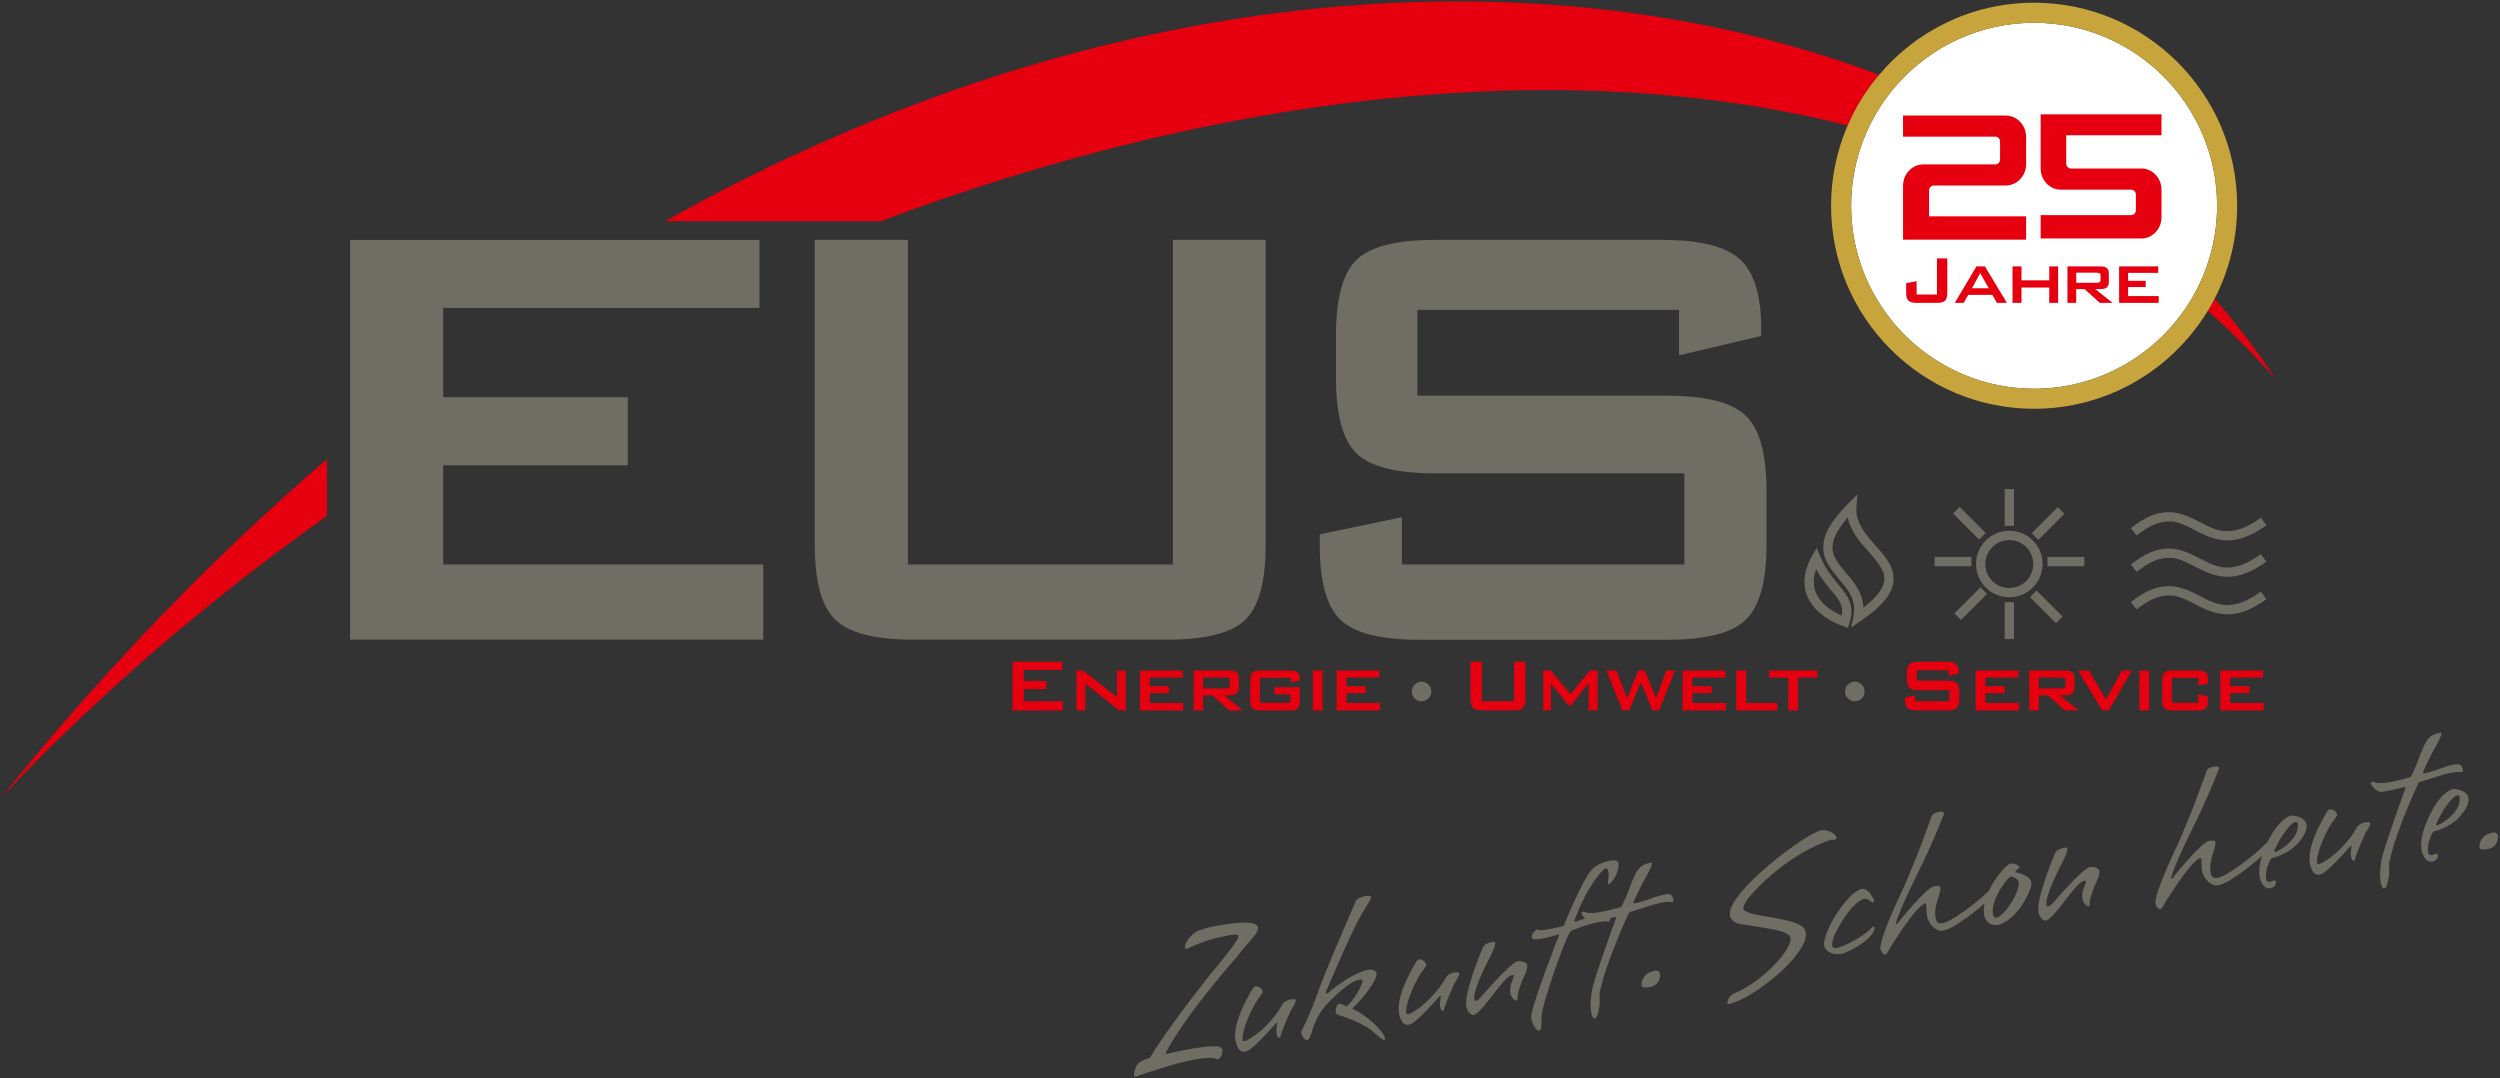 <?xml version="1.0" encoding="utf-8"?>
<!-- Generator: Adobe Illustrator 27.0.0, SVG Export Plug-In . SVG Version: 6.00 Build 0)  -->
<svg version="1.1" id="Ebene_1" xmlns="http://www.w3.org/2000/svg" xmlns:xlink="http://www.w3.org/1999/xlink" x="0px" y="0px"
	 viewBox="0 0 498.37 214.91" style="enable-background:new 0 0 498.37 214.91;" xml:space="preserve">
<rect x="0" y="0" width="498.37" height="214.91" fill="#333333" stroke="none"/>
<style type="text/css">
	.st0{display:none;}
	.st1{display:inline;fill:#C8A53C;}
	.st2{fill:#FFFFFF;}
	.st3{fill-rule:evenodd;clip-rule:evenodd;fill:#FFFFFF;}
	.st4{fill-rule:evenodd;clip-rule:evenodd;}
	.st5{fill:#E6000F;}
	.st6{fill:#6E6E64;}
	.st7{fill-rule:evenodd;clip-rule:evenodd;fill:#6E6E64;}
	.st8{fill:#C8A53C;}
</style>
<g class="st0">
	<path class="st1" d="M536.53,69.45c-1.38-1.34-4.01-2-7.89-2h-25.4c-3.91,0-6.54,0.66-7.92,2c-1.36,1.32-2.05,3.83-2.05,7.5v21.2
		c0,3.67,0.69,6.18,2.08,7.5c1.38,1.34,4.01,2,7.89,2h25.4c3.91,0,6.54-0.66,7.92-2c1.36-1.32,2.05-3.83,2.05-7.5v-21.2
		C538.6,73.27,537.92,70.77,536.53,69.45z M529.28,100.09h-26.66l-0.04-25.07h26.66L529.28,100.09z"/>
	<polygon class="st1" points="488.07,90.12 488.07,67.45 446.53,67.45 446.53,74.29 479.28,74.29 479.28,83.27 450.23,83.27 
		446.53,83.27 446.53,107.66 488.07,107.66 488.07,100.09 455.32,100.09 455.32,90.12 	"/>
</g>
<g class="st0">
	<path class="st1" d="M100.06,71.41c-2.73-2.65-7.95-3.96-15.65-3.96H34.08c-7.75,0-12.97,1.31-15.7,3.96
		c-2.7,2.62-4.07,7.59-4.07,14.88v42.03c0,7.28,1.36,12.25,4.12,14.88c2.73,2.65,7.95,3.96,15.65,3.96h50.34
		c7.75,0,12.97-1.31,15.7-3.96c2.7-2.62,4.07-7.59,4.07-14.88V86.28C104.18,79,102.82,74.03,100.06,71.41z M85.7,132.14H32.87
		l-0.08-49.7h52.84L85.7,132.14z"/>
	<polygon class="st1" points="4.02,112.38 4.02,67.45 -78.33,67.45 -78.33,81.01 -14.53,81.01 -14.53,98.82 -70.99,98.82 
		-78.33,98.82 -78.33,147.15 4.02,147.15 4.02,132.14 -59.77,132.14 -59.77,112.38 	"/>
</g>
<g>
	<path class="st2" d="M441.97,41.02c0,5.63-1.28,10.96-3.57,15.73c-0.47,0.98-0.99,1.94-1.55,2.88
		c-6.37,10.69-18.04,17.86-31.36,17.86c-20.11,0-36.47-16.36-36.47-36.47c0-5.22,1.1-10.18,3.08-14.67
		c1.55-3.53,3.65-6.77,6.18-9.61c6.69-7.48,16.41-12.2,27.21-12.2C425.6,4.54,441.97,20.9,441.97,41.02z"/>
	<g>
		<path class="st5" d="M441.54,59.65c-0.03-0.03-0.05-0.06-0.08-0.09c-0.06,0.12-0.12,0.23-0.18,0.35c-0.36,0.7-0.75,1.38-1.17,2.05
			c0.02,0.02,0.05,0.04,0.07,0.06c4.71,4.2,9.19,8.71,13.43,13.55C450.03,70.01,446,64.7,441.54,59.65z M132.59,44.1h42.98
			c66.64-25.06,135.65-33.59,192.76-19.07c1.52-3.57,3.57-6.88,6.03-9.83c0.08-0.09,0.15-0.18,0.23-0.27
			C309.81-9.61,220.91-5.52,132.59,44.1z M0.39,158.8c19.3-20.41,41.2-39.2,64.79-55.96v-11.3C42.99,110.57,21.25,132.9,0.39,158.8z
			"/>
	</g>
	<path class="st6" d="M69.79,127.53v-79.7h81.61v13.56H88.35V79.2h36.8v13.56h-36.8v19.76h63.8v15H69.79L69.79,127.53z
		 M180.99,47.82h-18.56v60.86c0,7.28,1.36,12.25,4.12,14.88c2.73,2.65,7.95,3.96,15.65,3.96h50.34c7.75,0,12.97-1.31,15.7-3.96
		c2.7-2.62,4.07-7.59,4.07-14.88V47.82h-18.48v64.7h-52.84V47.82L180.99,47.82z M334.71,61.77v9.06l16.37-3.86v-1.65
		c0-6.54-1.42-11.09-4.27-13.67c-2.83-2.55-8-3.83-15.49-3.83h-45.22c-7.75,0-12.97,1.34-15.7,3.99c-2.7,2.68-4.07,7.62-4.07,14.88
		v8.8c0,7.26,1.37,12.2,4.07,14.88c2.73,2.65,7.95,3.99,15.7,3.99h49.67v18.17h-56.31v-9.42l-16.37,3.4v2.19
		c0,7.23,1.36,12.17,4.12,14.85c2.73,2.65,8,3.99,15.8,3.99h49.21c7.8,0,13.07-1.34,15.8-3.99c2.75-2.68,4.12-7.62,4.12-14.85V97.75
		c0-7.26-1.36-12.2-4.12-14.88c-2.73-2.65-8-3.99-15.8-3.99h-49.67V61.77H334.71L334.71,61.77z"/>
	<g>
		<path class="st5" d="M201.84,141.62v-9.7h9.94v1.65h-7.68v2.17h4.48v1.65h-4.48v2.41h7.77v1.83H201.84L201.84,141.62z
			 M214.59,141.62h1.76v-5.36l6.73,5.36h1.34v-7.95h-1.75v5.28l-6.75-5.28h-1.33V141.62L214.59,141.62z M227.24,141.62h8.63v-1.49
			h-6.67v-1.96h3.83v-1.37h-3.83v-1.73h6.57v-1.4h-8.53V141.62L227.24,141.62z M244.28,135.04c0.34,0,0.57,0.05,0.69,0.15
			c0.12,0.1,0.19,0.26,0.19,0.5v0.92c0,0.23-0.06,0.4-0.19,0.49c-0.13,0.1-0.36,0.15-0.69,0.15h-4.43v-2.2H244.28L244.28,135.04z
			 M237.94,141.62h1.91v-3.01h1.83l3.33,3.01h2.78l-3.78-3.01h1.09c0.65,0,1.13-0.12,1.42-0.36c0.29-0.24,0.44-0.63,0.44-1.17v-1.87
			c0-0.54-0.15-0.94-0.44-1.18c-0.29-0.24-0.77-0.36-1.42-0.36h-7.16V141.62L237.94,141.62z M257.23,135.13v0.85l1.9-0.32v-0.21
			c0-0.67-0.14-1.14-0.43-1.39c-0.29-0.26-0.83-0.39-1.63-0.39h-5.76c-0.81,0-1.35,0.13-1.64,0.39c-0.28,0.26-0.43,0.75-0.43,1.48
			v4.2c0,0.73,0.14,1.22,0.43,1.48c0.29,0.26,0.83,0.4,1.64,0.4h5.76c0.81,0,1.35-0.13,1.64-0.4c0.29-0.26,0.42-0.76,0.42-1.48
			v-2.75h-5.06v1.41h3.16v1.69h-6.05v-4.97H257.23L257.23,135.13z M261.71,141.62h1.93v-7.95h-1.93V141.62L261.71,141.62z
			 M266.45,141.62h8.63v-1.49h-6.67v-1.96h3.83v-1.37h-3.83v-1.73h6.57v-1.4h-8.53V141.62L266.45,141.62z"/>
		<path class="st5" d="M295.41,131.91v7.88h6.43v-7.88h2.25v7.41c0,0.89-0.17,1.49-0.5,1.81c-0.33,0.32-0.97,0.48-1.91,0.48h-6.13
			c-0.94,0-1.57-0.16-1.91-0.48c-0.33-0.32-0.5-0.92-0.5-1.81v-7.41H295.41L295.41,131.91z M307.62,141.62h1.55v-5.34l3.6,4.39h0.38
			l3.55-4.52v5.47h1.8v-7.95h-1.56l-3.87,4.72l-3.89-4.72h-1.55V141.62L307.62,141.62z M323.45,141.62h1.33l2.33-5.62l2.3,5.62h1.32
			l3.2-7.95h-1.75l-2.05,5.54l-2.22-5.54h-1.33l-2.24,5.54l-2.09-5.54h-2.03L323.45,141.62L323.45,141.62z M335.42,141.62h8.63
			v-1.49h-6.67v-1.96h3.83v-1.37h-3.83v-1.73h6.57v-1.4h-8.53V141.62L335.42,141.62z M346.12,141.62h8.19v-1.49h-6.23v-6.46h-1.96
			V141.62L346.12,141.62z M358.44,135.09h3.85v-1.42h-9.62v1.42h3.84v6.53h1.94V135.09L358.44,135.09z"/>
		<path class="st5" d="M388.46,133.61h-6.35v2.08h6.05c0.95,0,1.59,0.16,1.92,0.49c0.34,0.33,0.5,0.93,0.5,1.81v1.33
			c0,0.88-0.17,1.48-0.5,1.81c-0.33,0.32-0.97,0.49-1.92,0.49h-5.99c-0.95,0-1.59-0.16-1.92-0.49c-0.33-0.33-0.5-0.93-0.5-1.81
			v-0.27l1.99-0.41v1.15h6.85v-2.21h-6.05c-0.94,0-1.58-0.16-1.91-0.49c-0.33-0.33-0.5-0.93-0.5-1.81v-1.07
			c0-0.88,0.17-1.49,0.5-1.81c0.33-0.32,0.97-0.49,1.91-0.49h5.51c0.91,0,1.54,0.16,1.89,0.47c0.35,0.31,0.52,0.87,0.52,1.66v0.2
			l-1.99,0.47V133.61L388.46,133.61z M393.83,141.62h8.63v-1.49h-6.67v-1.96h3.83v-1.37h-3.83v-1.73h6.57v-1.4h-8.53V141.62
			L393.83,141.62z M410.86,135.04c0.34,0,0.57,0.05,0.69,0.15c0.12,0.1,0.19,0.26,0.19,0.5v0.92c0,0.23-0.06,0.4-0.19,0.49
			c-0.13,0.1-0.36,0.15-0.69,0.15h-4.43v-2.2H410.86L410.86,135.04z M404.53,141.62h1.91v-3.01h1.83l3.33,3.01h2.78l-3.78-3.01h1.09
			c0.65,0,1.13-0.12,1.42-0.36c0.3-0.24,0.44-0.63,0.44-1.17v-1.87c0-0.54-0.15-0.94-0.44-1.18c-0.29-0.24-0.77-0.36-1.42-0.36
			h-7.16V141.62L404.53,141.62z M419.06,141.62h1.33l4.61-7.95h-2.01l-3.17,5.76l-3.37-5.76h-2.19L419.06,141.62L419.06,141.62z
			 M426.49,141.62h1.93v-7.95h-1.93V141.62L426.49,141.62z M438.21,135.13v1.47l1.96-0.29v-0.77c0-0.72-0.14-1.22-0.43-1.48
			c-0.28-0.26-0.84-0.39-1.66-0.39h-4.97c-0.81,0-1.35,0.13-1.64,0.39c-0.29,0.26-0.43,0.75-0.43,1.48v4.2
			c0,0.73,0.14,1.22,0.43,1.48c0.29,0.26,0.83,0.4,1.63,0.4h4.97c0.81,0,1.37-0.13,1.65-0.4c0.29-0.27,0.43-0.76,0.43-1.48v-0.94
			l-1.96-0.39v1.69h-5.22v-4.97H438.21L438.21,135.13z M442.62,141.62h8.63v-1.49h-6.67v-1.96h3.83v-1.37h-3.83v-1.73h6.57v-1.4
			h-8.53V141.62L442.62,141.62z"/>
		<path class="st7" d="M283.39,135.9c1.08,0,1.95,0.87,1.95,1.95c0,1.08-0.87,1.95-1.95,1.95s-1.95-0.88-1.95-1.95
			C281.44,136.78,282.31,135.9,283.39,135.9L283.39,135.9z"/>
		<path class="st7" d="M369.75,135.9c1.08,0,1.95,0.87,1.95,1.95c0,1.08-0.87,1.95-1.95,1.95c-1.08,0-1.95-0.88-1.95-1.95
			C367.8,136.78,368.67,135.9,369.75,135.9L369.75,135.9z"/>
	</g>
	<g>
		<g>
			<rect x="399.63" y="97.5" class="st6" width="1.85" height="7.34"/>
			<path class="st6" d="M400.55,105.8c-3.66,0-6.63,2.97-6.63,6.63c0,3.66,2.97,6.63,6.63,6.63c3.66,0,6.63-2.97,6.63-6.63
				C407.19,108.77,404.22,105.8,400.55,105.8z M400.55,117.22c-2.64,0-4.78-2.14-4.78-4.78c0-2.64,2.14-4.78,4.78-4.78
				c2.64,0,4.78,2.14,4.78,4.78C405.33,115.08,403.19,117.21,400.55,117.22z"/>
			<rect x="408.16" y="111.02" class="st6" width="7.34" height="1.85"/>
			
				<rect x="404.66" y="103.39" transform="matrix(0.707 -0.707 0.707 0.707 45.842 319.294)" class="st6" width="7.34" height="1.85"/>
			
				<rect x="407.03" y="117.23" transform="matrix(0.707 -0.707 0.707 0.707 34.016 323.918)" class="st6" width="1.85" height="7.34"/>
			
				<rect x="389" y="119.52" transform="matrix(0.708 -0.707 0.707 0.708 29.702 312.673)" class="st6" width="7.34" height="1.85"/>
			<rect x="399.63" y="120.05" class="st6" width="1.85" height="7.34"/>
			
				<rect x="391.74" y="100.64" transform="matrix(0.707 -0.707 0.707 0.707 41.233 308.18)" class="st6" width="1.85" height="7.34"/>
			<rect x="385.67" y="111.02" class="st6" width="7.34" height="1.85"/>
		</g>
		<path class="st6" d="M444.04,122.47c-5.08-0.11-8-3.91-11.73-3.78l0,0c-1.68,0-3.69,0.65-6.38,2.79l0,0l-1.15-1.45
			c2.89-2.31,5.34-3.2,7.54-3.2l0,0c4.89,0.12,7.75,3.9,11.73,3.78l0,0c1.76,0,3.86-0.63,6.66-2.67l0,0l1.09,1.5
			C448.8,121.64,446.28,122.47,444.04,122.47L444.04,122.47C444.04,122.47,444.04,122.47,444.04,122.47L444.04,122.47z
			 M425.93,121.48L425.93,121.48L425.93,121.48L425.93,121.48z M444.04,114.99c-5.08-0.11-8-3.91-11.73-3.79l0,0
			c-1.68,0-3.69,0.65-6.38,2.79l0,0l-1.15-1.45c2.89-2.31,5.34-3.2,7.54-3.2l0,0c4.89,0.12,7.75,3.9,11.73,3.79l0,0
			c1.76,0,3.86-0.63,6.66-2.67l0,0l1.09,1.5C448.8,114.15,446.27,114.99,444.04,114.99L444.04,114.99
			C444.04,114.99,444.04,114.99,444.04,114.99L444.04,114.99z M425.93,114L425.93,114L425.93,114L425.93,114z M444.04,107.74
			c-5.08-0.11-8-3.91-11.73-3.79l0,0c-1.68,0-3.69,0.65-6.38,2.79l0,0l-1.15-1.45c2.89-2.31,5.34-3.2,7.54-3.2l0,0
			c4.89,0.12,7.75,3.9,11.73,3.79l0,0c1.76,0,3.86-0.63,6.66-2.67l0,0l1.09,1.49c-2.99,2.19-5.51,3.03-7.73,3.03l0,0
			C444.05,107.74,444.04,107.74,444.04,107.74L444.04,107.74z M425.93,106.75L425.93,106.75L425.93,106.75L425.93,106.75z"/>
		<path class="st6" d="M367.47,124.84c-0.82-0.29-2.69-1.04-4.42-2.43l0,0c-1.72-1.38-3.35-3.51-3.34-6.42l0,0
			c0-1.54,0.46-3.26,1.51-5.13l0,0l0.92-1.64l0.74,1.73c1.16,2.72,2.59,4.36,3.83,5.86l0,0c1.22,1.47,2.37,2.91,2.37,5.04l0,0
			c0,0.74-0.14,1.54-0.42,2.41l0,0l-0.29,0.9L367.47,124.84L367.47,124.84z M361.56,115.98c0,2.18,1.19,3.78,2.66,4.99l0,0
			c0.99,0.81,2.1,1.39,2.92,1.75l0,0c0.06-0.32,0.09-0.61,0.09-0.88l0,0c0-1.4-0.7-2.37-1.94-3.86l0,0
			c-0.95-1.15-2.16-2.54-3.24-4.52l0,0C361.7,114.39,361.56,115.23,361.56,115.98L361.56,115.98z M369.49,122.86
			c0.1-0.49,0.14-0.94,0.14-1.37l0,0c0.01-2.34-1.32-4.05-2.87-5.88l0,0c-1.5-1.8-3.28-3.7-3.3-6.49l0,0
			c0.01-2.47,1.43-5.21,5.04-8.8l0,0l1.8-1.78l-0.22,2.52c-0.01,0.18-0.03,0.36-0.03,0.54l0,0c-0.01,2.55,1.63,4.65,3.49,6.76l0,0
			c1.81,2.1,3.91,4.14,3.95,6.99l0,0c-0.02,2.65-1.91,5.27-6.58,8.46l0,0l-1.88,1.28L369.49,122.86L369.49,122.86z M365.31,109.12
			c-0.02,1.88,1.29,3.44,2.87,5.29l0,0c1.48,1.75,3.16,3.8,3.29,6.71l0,0c3.24-2.5,4.2-4.38,4.17-5.78l0,0
			c0.05-1.77-1.58-3.64-3.49-5.77l0,0c-1.56-1.78-3.28-3.81-3.8-6.42l0,0C366.04,105.8,365.3,107.7,365.31,109.12L365.31,109.12z"/>
	</g>
	<path class="st6" d="M243.72,209.37c0,0-0.07,1.65-1,1.8c-0.19,0.03-0.3-0.09-0.3-0.09c-0.73-0.36-2.39-0.18-3.85,0.05
		c-4.03,0.66-11.06,3.08-12.15,3.49c-0.28,0.05-0.37-0.18-0.38-0.27c0.19-2.63,1.77-2.99,2.96-3.38c0.41-0.16,0.53-0.57,0.53-0.57
		c3.52-5.83,11.47-15.82,11.47-15.82c5.24-6.21,5.71-7.45,5.71-7.45c0.15-0.26,0.17-0.41,0.15-0.55c-0.06-0.38-1.1-0.25-1.76-0.14
		c-5.25,0.87-8.09,2.63-8.52,2.7c-0.28,0.05-0.36-0.13-0.38-0.27c-0.05-0.33,0.4-1.95,2.32-3.18c0,0,1.56-0.74,4.71-1.26
		c1.64-0.27,7.27-1.2,7.54,0.44c0.19,1.13-1.13,1.92-4.03,5.67c0,0-9.85,11.02-14.21,19.02c0,0-0.15,0.27-0.13,0.41
		c0.02,0.09,0.07,0.13,0.31,0.09c0,0,2.5-0.61,5.18-1.05c1.92-0.32,3.96-0.55,5.14-0.37C243.03,208.66,243.63,208.81,243.72,209.37z
		 M257.37,199.22c-1.31,0.22-1.68,0.95-1.68,0.95c-2.34,4.24-6.52,7.2-7.56,7.37c-0.38,0.06-0.41-0.17-0.44-0.31
		c-0.04-2.31,1.91-6.24,2.95-7.86c0.46-0.7,1-1.27,1.09-1.58c-0.15-0.94-1.07-1.22-1.44-1.16c-0.23,0.04-0.36,0.16-0.36,0.16
		c-0.16,0.22-4.3,6.64-3.66,10.53c0.12,0.75,0.61,2.55,1.88,2.34c0.66-0.11,1.52-0.44,6.2-5.65c0,0,0.08-0.11,0.17-0.12
		c0.05-0.01,0.1,0.03,0.11,0.08l-0.03,0.1c0,0-0.24,1.2-0.11,1.99c0.05,0.28,0.24,0.88,0.57,0.82c0,0,0.19-0.03,0.23-0.38
		c0.41-1.61,2.02-5.01,2.02-5.01c0.37-0.69,1.07-1.72,1.01-2.09C258.28,199.16,258.03,199.15,257.37,199.22z M269.84,201.21
		c-0.1-0.03-0.16-0.12-0.17-0.16c-0.02-0.09,0.11-0.21,0.11-0.21c2.29-2.21,4.81-5.61,4.62-6.78c-0.16-0.99-1.71-0.73-1.71-0.73
		c-3.68,0.8-7.96,4.64-7.96,4.64c-0.08,0.06-0.18,0.08-0.23,0.09c-0.09,0.01-0.15-0.02-0.16-0.12c-0.02-0.14,0-0.29,0-0.29
		c6.55-15.2,6.51-14.32,8.69-18.06c0.31-0.44,0.32-0.68,0.3-0.82c-0.05-0.33-1.09-0.16-1.23-0.13c-1.08,0.18-1.74,0.82-1.74,0.82
		c-1.54,3.53-6.78,15.57-7.86,18.98c0,0-1.38,3.94-3,6.95c0,0-0.12,0.4-0.09,0.64c0,0,0.47,1.42,1.22,1.29
		c0.19-0.03,0.54-0.23,1.2-2.66c0,0,0.71-2.14,2.24-3.98c0,0,4.34-4.96,6.92-5.38c0.14-0.02,0.28-0.05,0.43-0.02
		c0,0,0.16,0.07,0.19,0.26c0.02,0.09-0.02,0.19-0.04,0.34c0,0-0.76,2.39-2.91,4.57c0,0-0.12,0.17-0.21,0.18c0,0-1.21-0.62-1.49-0.57
		c0,0-0.28,0.05-0.46,0.41c0,0-0.31,0.73-0.23,1.24c0.03,0.19,0.12,0.46,0.38,0.56c0.8,0.21,5.49,1.75,7.4,3.7
		c0,0,1.37,1.27,1.81,1.34c0.19-0.03,0.27-0.09,0.24-0.28C275.81,205.29,272.03,202.2,269.84,201.21z M289.97,193.85
		c-1.31,0.22-1.68,0.95-1.68,0.95c-2.34,4.24-6.52,7.2-7.55,7.37c-0.38,0.06-0.41-0.17-0.44-0.31c-0.04-2.31,1.91-6.24,2.95-7.86
		c0.46-0.7,0.99-1.27,1.09-1.58c-0.15-0.94-1.07-1.22-1.44-1.16c-0.24,0.04-0.36,0.16-0.36,0.16c-0.16,0.22-4.3,6.64-3.66,10.53
		c0.12,0.75,0.61,2.55,1.88,2.34c0.66-0.11,1.52-0.44,6.2-5.65c0,0,0.08-0.11,0.17-0.12c0.05-0.01,0.1,0.03,0.11,0.08l-0.03,0.1
		c0,0-0.24,1.2-0.11,1.99c0.04,0.28,0.24,0.88,0.57,0.82c0,0,0.19-0.03,0.23-0.37c0.41-1.61,2.02-5.01,2.02-5.01
		c0.37-0.69,1.07-1.72,1-2.09C290.88,193.79,290.63,193.78,289.97,193.85z M302.56,191.63c-1.45,0.24-7.35,7.14-7.35,7.14
		c-0.48,0.56-0.8,0.71-0.98,0.74c-0.24,0.04-0.31-0.14-0.35-0.38c-0.28-1.69,2.75-7.58,2.75-7.58c1.33-2.44,1.47-3.33,1.43-3.61
		c-0.03-0.19-0.13-0.22-0.6-0.14c-1.36,0.22-1.78,0.87-1.81,0.97c0,0-1.63,3.84-2.49,6.82c0,0-1.14,3.32-0.85,5.05
		c0.07,0.42,0.4,1.53,1.39,1.7c1.83-0.3,5.87-7.67,7.79-7.98c0.09-0.02,0.23-0.04,0.26,0.1c0.02,0.14-0.05,0.59-0.54,1.68
		c0,0-0.28,0.91-0.13,1.8c0.22,1.36,1.26,1.53,1.26,1.53c0.23-0.04,0.16-0.46,0.16-0.46c-0.04-1.1,0.99-3.63,0.99-3.63
		c0.95-1.84,1.01-2.67,0.95-3C304.28,191.54,302.7,191.6,302.56,191.63z M332.89,178.29c-0.16-0.07-0.49-0.06-0.87,0
		c-0.89,0.15-2.08,0.54-2.08,0.54c-2.63,1.01-3.99,1.23-3.99,1.23c-0.24,0.04-0.29,0-0.32-0.19c0.51-1.29,1.75-3.71,1.75-3.71
		c1.69-2.88,1.98-3.8,1.93-4.08c-0.02-0.14-0.16-0.12-0.16-0.12c-2.72,0.45-3,1.99-4.02,4.28c-0.77,2.34-1.76,4.24-1.83,4.4
		c-0.11,0.21-0.44,0.26-0.44,0.26c-1.75,0.48-3.05,0.79-4.04,0.95c-2.3,0.38-2.7,0.01-2.7,0.01c-0.3-0.09-0.45-0.12-0.59-0.09
		c-0.33,0.05-0.27,0.38-0.27,0.38s0.26,0.51,0.72,0.95c-1.09,0.36-1.93,0.65-1.95,0.65c-0.14,0.02-0.16-0.07-0.19-0.26
		c2.82-7.45,5.72-10,5.72-10c0.24-0.28,0.42-0.36,0.56-0.38c0.14-0.02,0.25,0.05,0.25,0.05c0.12,0.17,0.21,0.4,0.26,0.68
		c0.14,0.84-0.11,1.95-0.11,1.95c-0.02,0.15-0.01,0.24,0,0.29c0.02,0.14,0.08,0.18,0.17,0.17c0.14-0.02,0.31-0.15,0.31-0.15
		c1.65-1.67,1.72-3.61,1.65-4.03c-0.11-0.66-0.92-0.62-1.48-0.53c-2.77,0.46-3.89,1.85-3.89,1.85c-2.09,2.51-5.47,10.97-5.47,10.97
		c-0.11,0.21-0.24,0.28-0.34,0.3c-1.44,0.33-2.42,0.54-3.07,0.65c-1.5,0.25-1.62,0.08-1.62,0.08c-0.16-0.12-0.31-0.14-0.41-0.13
		c-0.05,0.01-1.12,0.81-1,1.56c0.05,0.28,0.1,0.61,1.79,0.33c0.75-0.12,1.82-0.35,3.38-0.85c0,0,0.09-0.06,0.13-0.07
		c0.05-0.01,0.09-0.02,0.11,0.08c0.01,0.05,0.02,0.09-0.02,0.2c0,0-5.57,14.17-5.55,16.33c0.12,0.75,0.79,2.71,1.63,2.58
		c0.14-0.02,0.31-0.15,0.39-0.55c0,0,0.1-0.84,0.07-1.89c-0.31-1.88,4.88-16.27,5.62-17.07c0,0,0.1-0.26,0.28-0.33
		c0,0,3.1-1.38,5.63-1.8c0.61-0.1,1.23-0.15,1.91-0.07c0.05-0.01,0.08-0.11,0.16-0.22c0.09-0.18,0.15-0.34,0.21-0.49
		c0.26-0.07,0.51-0.13,0.79-0.21c0,0,0.24,0.01,0.27,0.15c0,0-0.07,0.16-0.13,0.36c-0.7,1.9-4.14,11.43-4.64,13.92
		c0,0-0.53,2.64-0.24,4.42c0.05,0.33,0.34,1.49,0.72,1.42c0.66-0.11,0.98-2.52,1.01-2.91c0.04-1.21-0.15-2.1,0.09-2.67
		c1.31-6.09,5.7-15.4,5.7-15.4c0.1-0.26,0.34-0.3,0.34-0.3c2.81-0.8,4.47-1.55,6.58-1.9c1.31-0.22,1.59-0.02,1.82-0.06
		c0.14-0.02,0.2-0.27,0.17-0.41C333.44,178.4,332.89,178.29,332.89,178.29z M329.9,193.48c-0.23,0.04-0.46,0.12-0.77,0.27
		c-1.03,0.17-2.04,1.64-1.88,2.67c0.09,0.52,0.66,0.47,0.89,0.43c0.29,0,0.48-0.03,0.62-0.05c0.28-0.05,0.51-0.13,0.51-0.13
		s1.59-0.26,1.68-2.4C330.89,193.95,330.69,193.35,329.9,193.48z M358.39,184.21c-1.44-0.82-7.36-1.68-7.36-1.68
		c-3.09-0.6-3.46-1.12-3.49-1.3c-0.16-0.98,1.43-2.74,1.43-2.74c7.98-8.88,16.05-11.08,16.05-11.08c0.3,0.05,0.53,0.01,0.67-0.01
		c0.38-0.06,0.45-0.22,0.42-0.41c-0.15-0.89-1.91-1.66-2.99-1.48c-3.1,0.51-18.99,12.53-18.26,16.98c0.11,0.66,0.56,1.35,1.97,1.7
		c0,0,6.03,0.89,7.49,1.27c0,0,2.44,0.47,2.62,1.55c0.35,2.11-5.25,8.48-11.1,10.98c0,0-1.06,0.27-1.46,1.64c0,0-0.07,0.16-0.05,0.3
		c0.02,0.14,0.14,0.27,0.38,0.23c5.05-1.22,15.77-9.87,15.29-14.23C359.76,184.61,358.39,184.21,358.39,184.21z M373.54,184.65
		c-0.09,0.02-0.22,0.13-0.22,0.13c-1.16,1.16-2.2,1.86-3.52,2.6c-1.85,1.08-2.99,1.46-3.6,1.56c-0.7,0.12-0.79-0.11-0.79-0.11
		s-0.11-0.08-0.16-0.36c-0.05-0.33-0.01-0.91,0.47-2.1c0,0,3.07-6.48,5.9-7.19c0.23-0.04,0.66-0.06,1.19,0.48
		c0,0,0.28,0.24,0.56,0.2c0.09-0.01,0.18-0.08,0.24-0.28c-0.03-0.19-0.13-0.51-0.44-0.94c0,0-0.85-1.64-2.07-1.44
		c-0.14,0.02-0.98,0.21-2.5,1.76c0,0-3.78,3.95-4.91,8.52c0,0-0.11,0.5-0.03,1.02c0.07,0.42,0.29,0.91,0.83,1.21
		c0,0,1.03,0.7,2.53,0.45c1.46-0.24,6.99-3.22,6.63-5.38C373.63,184.64,373.59,184.65,373.54,184.65z M404.89,175.78
		c0.04,0.24,0.13,0.8-0.15,1.42c-1.96,5.05-5.16,6.97-6.38,7.17c-2.3,0.38-2.79-1.71-2.83-1.94c-0.12-0.76-0.07-1.55,0.09-2.35
		c-2.63,2.4-5.78,4.34-5.78,4.34c-1.31,0.84-2.1,1.02-2.61,1.11c-1.22,0.2-2.81-1.27-3.08-2.91c-0.17-1.03-0.11-2.15-0.14-2.29
		c-0.04-0.23-0.14-0.27-0.23-0.25c-2.23,0.8-7.62,9.93-7.62,9.93c-0.15,0.26-0.29,0.29-0.29,0.29c-0.72,0.02-0.99-1.04-1.01-1.13
		c-0.3-1.83,3.85-10.56,3.85-10.56c3.11-6.58,6.35-15.89,6.35-15.89s0.09-0.64,1.54-0.88c0.48-0.03,0.86-0.04,0.91,0.24
		c0.02,0.09,0.03,0.19-0.04,0.34c0,0-2.05,5.4-5.27,11.86c0,0-3.55,7.14-4.2,9.61c0,0-0.02,0.15-0.01,0.24
		c0.02,0.09,0.07,0.13,0.12,0.12c0.05-0.01,0.09-0.06,0.2-0.23c0,0,5.63-7.09,7.27-7.37c0.38-0.06,0.99-0.11,1.23,0.18
		c0,0,0.09,0.56-0.36,1.94c0,0-0.9,2.41-0.63,4.06c0.13,0.8,0.37,1.38,1.36,1.22c0.47-0.08,1.24-0.35,2.38-1.07
		c0,0,3.75-2.31,6.9-5.36c1.35-2.91,3.67-5.35,4.28-5.45c0.98-0.16,1.87,0.51,1.9,0.7c0.01,0.05-0.03,0.1-0.16,0.17
		c0,0-0.35,0.25-0.74,0.75c0,0-0.09,0.06-0.08,0.11c0.01,0.05,0.1,0.03,0.2,0.01C401.92,173.86,404.68,174.51,404.89,175.78z
		 M402.4,175.85c-0.12-0.7-1.2-1.15-1.53-1.1c-0.7,0.12-4.06,4.62-3.58,7.53c0.07,0.42,0.27,0.73,0.73,0.65
		C399.52,182.69,402.72,177.82,402.4,175.85z M416.64,172.83c-1.46,0.24-7.35,7.14-7.35,7.14c-0.49,0.56-0.8,0.71-0.99,0.74
		c-0.23,0.04-0.31-0.14-0.35-0.38c-0.28-1.69,2.75-7.58,2.75-7.58c1.33-2.44,1.48-3.33,1.43-3.61c-0.03-0.19-0.13-0.22-0.6-0.14
		c-1.36,0.22-1.78,0.87-1.81,0.97c0,0-1.63,3.83-2.49,6.82c0,0-1.14,3.32-0.86,5.05c0.07,0.42,0.4,1.53,1.39,1.7
		c1.83-0.3,5.87-7.66,7.79-7.98c0.09-0.02,0.23-0.04,0.26,0.1c0.02,0.14-0.05,0.59-0.54,1.68c0,0-0.28,0.91-0.14,1.81
		c0.22,1.36,1.26,1.53,1.26,1.53c0.23-0.04,0.17-0.46,0.17-0.46c-0.04-1.1,0.99-3.63,0.99-3.63c0.95-1.84,1.01-2.67,0.95-3
		C418.36,172.74,416.78,172.81,416.64,172.83z M459.81,164.37c0.07,0.42,0.01,0.96-0.34,1.74c0,0-1.6,3.73-6.51,4.93
		c0,0-0.18,0.08-0.3,0.24c0,0-1.19,2.12-0.91,3.81c0.1,0.61,0.18,0.79,0.98,0.66c0,0,0.35-0.2,0.63-0.25
		c0.25,0.05,0.31,0.09,0.32,0.19c0.19,1.17-1.12,1.39-1.12,1.39c-1.41,0.23-2.02-1.74-2.12-2.35c-0.29-1.78,0.42-3.88,0.42-3.88
		c0.02-0.08,0.05-0.18,0.08-0.27c-2.71,2.6-6.27,4.8-6.27,4.8c-1.31,0.84-2.1,1.02-2.61,1.11c-1.22,0.2-2.81-1.27-3.08-2.91
		c-0.17-1.03-0.11-2.15-0.14-2.29c-0.04-0.23-0.14-0.27-0.23-0.25c-2.23,0.8-7.62,9.93-7.62,9.93c-0.15,0.26-0.29,0.29-0.29,0.29
		c-0.72,0.02-0.99-1.04-1.01-1.13c-0.3-1.83,3.85-10.56,3.85-10.56c3.11-6.58,6.35-15.89,6.35-15.89s0.09-0.64,1.54-0.88
		c0.48-0.03,0.86-0.04,0.91,0.24c0.02,0.09,0.03,0.19-0.04,0.34c0,0-2.05,5.4-5.27,11.86c0,0-3.55,7.14-4.2,9.61
		c0,0-0.02,0.15-0.01,0.24c0.02,0.09,0.07,0.13,0.12,0.12s0.09-0.06,0.2-0.23c0,0,5.63-7.09,7.27-7.37
		c0.38-0.06,0.99-0.12,1.23,0.18c0,0,0.09,0.56-0.36,1.94c0,0-0.9,2.41-0.63,4.05c0.13,0.8,0.37,1.38,1.36,1.22
		c0.47-0.08,1.24-0.35,2.38-1.07c0,0,4.42-2.71,7.69-6.15c1.03-2.12,2.59-4.45,4.51-5.17C457.58,162.52,459.59,163.01,459.81,164.37
		z M458.05,164.18l-0.02-0.14c-0.08-0.18-0.23-0.2-0.41-0.17c-0.24,0.04-0.5,0.18-0.5,0.18c-2.25,1.86-3.79,5.68-3.79,5.68
		c0.02,0.09,0.07,0.13,0.16,0.12C454.47,169.68,458.52,167.04,458.05,164.18z M471.55,163.93c-1.31,0.22-1.68,0.95-1.68,0.95
		c-2.34,4.24-6.52,7.2-7.56,7.37c-0.38,0.06-0.41-0.17-0.44-0.31c-0.04-2.31,1.91-6.24,2.95-7.86c0.46-0.7,0.99-1.27,1.09-1.58
		c-0.15-0.94-1.07-1.22-1.44-1.16c-0.23,0.04-0.36,0.16-0.36,0.16c-0.16,0.22-4.3,6.64-3.66,10.53c0.12,0.75,0.61,2.55,1.88,2.34
		c0.66-0.11,1.52-0.44,6.2-5.65c0,0,0.08-0.11,0.17-0.12c0.05-0.01,0.1,0.03,0.11,0.08l-0.03,0.1c0,0-0.24,1.2-0.11,1.99
		c0.05,0.28,0.24,0.88,0.57,0.82c0,0,0.19-0.03,0.23-0.37c0.41-1.61,2.02-5.01,2.02-5.01c0.37-0.69,1.07-1.72,1.01-2.09
		C472.45,163.88,472.21,163.87,471.55,163.93z M490.81,153.92c0.14-0.02,0.2-0.27,0.17-0.41c-0.17-1.03-0.72-1.13-0.72-1.13
		c-0.16-0.07-0.49-0.06-0.87,0c-0.89,0.15-2.08,0.54-2.08,0.54c-2.63,1.01-3.99,1.24-3.99,1.24c-0.23,0.04-0.29,0-0.32-0.19
		c0.51-1.29,1.75-3.71,1.75-3.71c1.69-2.88,1.98-3.8,1.93-4.08c-0.02-0.14-0.16-0.12-0.16-0.12c-2.72,0.45-3,1.99-4.02,4.28
		c-0.77,2.34-1.76,4.24-1.83,4.4c-0.11,0.21-0.44,0.26-0.44,0.26c-1.75,0.48-3.05,0.79-4.04,0.95c-2.3,0.38-2.7,0.01-2.7,0.01
		c-0.3-0.09-0.45-0.12-0.59-0.09c-0.33,0.05-0.27,0.38-0.27,0.38s0.86,1.74,2.29,1.6c1.41-0.23,2.71-0.5,4.37-0.96
		c0,0,0.24,0.01,0.27,0.15c0,0-0.07,0.16-0.13,0.36c-0.7,1.9-4.14,11.43-4.65,13.92c0,0-0.53,2.64-0.23,4.42
		c0.05,0.33,0.34,1.49,0.72,1.42c0.66-0.11,0.98-2.52,1.01-2.91c0.04-1.21-0.15-2.1,0.09-2.67c1.31-6.09,5.7-15.4,5.7-15.4
		c0.1-0.26,0.34-0.3,0.34-0.3c2.81-0.8,4.47-1.55,6.58-1.9C490.3,153.76,490.57,153.95,490.81,153.92z M492.09,159.05
		c0.07,0.42,0.01,0.96-0.34,1.74c0,0-1.6,3.73-6.51,4.93c0,0-0.18,0.08-0.3,0.24c0,0-1.19,2.12-0.91,3.81
		c0.1,0.61,0.18,0.79,0.98,0.66c0,0,0.35-0.2,0.63-0.25c0.25,0.05,0.31,0.09,0.32,0.19c0.19,1.17-1.12,1.39-1.12,1.39
		c-1.41,0.23-2.02-1.74-2.12-2.35c-0.29-1.78,0.42-3.88,0.42-3.88c0.62-2.08,2.73-7.1,5.73-8.22
		C489.85,157.21,491.86,157.69,492.09,159.05z M490.32,158.86l-0.02-0.14c-0.08-0.18-0.23-0.2-0.41-0.17
		c-0.23,0.04-0.5,0.18-0.5,0.18c-2.25,1.86-3.79,5.68-3.79,5.68c0.02,0.09,0.07,0.13,0.16,0.12
		C486.75,164.37,490.79,161.72,490.32,158.86z M496.93,165.96c-0.23,0.04-0.46,0.12-0.78,0.27c-1.03,0.17-2.04,1.64-1.87,2.67
		c0.09,0.52,0.66,0.47,0.89,0.43c0.29,0,0.48-0.03,0.62-0.05c0.28-0.05,0.51-0.13,0.51-0.13s1.6-0.26,1.68-2.4
		C497.93,166.43,497.73,165.83,496.93,165.96z"/>
	<path class="st5" d="M426.89,47.54H406.8v-4.66h18.07c0.51,0,0.92-0.44,0.92-0.98v-3.11c0-0.54-0.41-0.98-0.92-0.98H410.8
		c-2.21,0-4-1.9-4-4.25V22.79h24.09v4.18H411.9v5.64c0,0.54,0.41,0.98,0.92,0.98h14.07c2.21,0,4,1.9,4,4.25v5.45
		C430.89,45.64,429.1,47.54,426.89,47.54z M382.19,60.38h3.8c1.67,0,2.2-0.43,2.2-2.1v-6.77h-2.06v7.2h-4.06v-2.66l-2.08,0.4v1.84
		C379.99,59.95,380.53,60.38,382.19,60.38z M389.68,60.38h1.77l0.91-1.6h4.81l0.91,1.6h1.99l-4.38-7.27H394L389.68,60.38z
		 M393.12,57.46l1.63-3.02l1.7,3.02H393.12z M401.19,60.38h1.79v-3.06h5.53v3.06h1.77v-7.27h-1.77v2.77h-5.53v-2.77h-1.79V60.38z
		 M412.14,60.38h1.75v-2.75h1.67l3.04,2.75h2.54l-3.45-2.75h1c1.17,0,1.7-0.4,1.7-1.39v-1.72c0-1.01-0.53-1.41-1.7-1.41h-6.55V60.38
		z M417.93,54.37c0.53,0,0.81,0.1,0.81,0.58v0.84c0,0.48-0.27,0.58-0.81,0.58h-4.04v-2.01H417.93z M422.44,60.38h7.89v-1.36h-6.1
		v-1.79h3.51v-1.25h-3.51V54.4h6.01v-1.29h-7.8V60.38z M399.82,23.03h-20.45v4.21h18.4c0.52,0,0.94,0.44,0.94,0.98v3.57
		c0,0.54-0.42,0.98-0.94,0.98h-14.32c-2.25,0-4.08,1.9-4.08,4.25v10.76h24.53v-4.66h-19.34v-5.16c0-0.54,0.42-0.98,0.94-0.98h14.32
		c2.25,0,4.08-1.9,4.08-4.25v-5.45C403.9,24.94,402.07,23.03,399.82,23.03z"/>
	<path class="st8" d="M405.49,0.54c-12.38,0-23.49,5.59-30.9,14.39c-0.08,0.09-0.15,0.18-0.23,0.27c-2.46,2.95-4.51,6.26-6.03,9.83
		c-0.05,0.1-0.09,0.19-0.13,0.29c-2.05,4.83-3.18,10.14-3.18,15.7c0,22.32,18.15,40.47,40.47,40.47c14.53,0,27.29-7.69,34.43-19.21
		c0.07-0.11,0.13-0.21,0.19-0.32c0.42-0.67,0.81-1.35,1.17-2.05c0.06-0.12,0.12-0.23,0.18-0.35c2.89-5.55,4.51-11.86,4.51-18.54
		C445.97,18.7,427.81,0.54,405.49,0.54z M438.4,56.75c-0.47,0.98-0.99,1.94-1.55,2.88c-6.37,10.69-18.04,17.86-31.36,17.86
		c-20.11,0-36.47-16.36-36.47-36.47c0-5.22,1.1-10.18,3.08-14.67c1.55-3.53,3.65-6.77,6.18-9.61c6.69-7.48,16.41-12.2,27.21-12.2
		c20.11,0,36.48,16.36,36.48,36.48C441.97,46.65,440.69,51.98,438.4,56.75z"/>
</g>
</svg>
